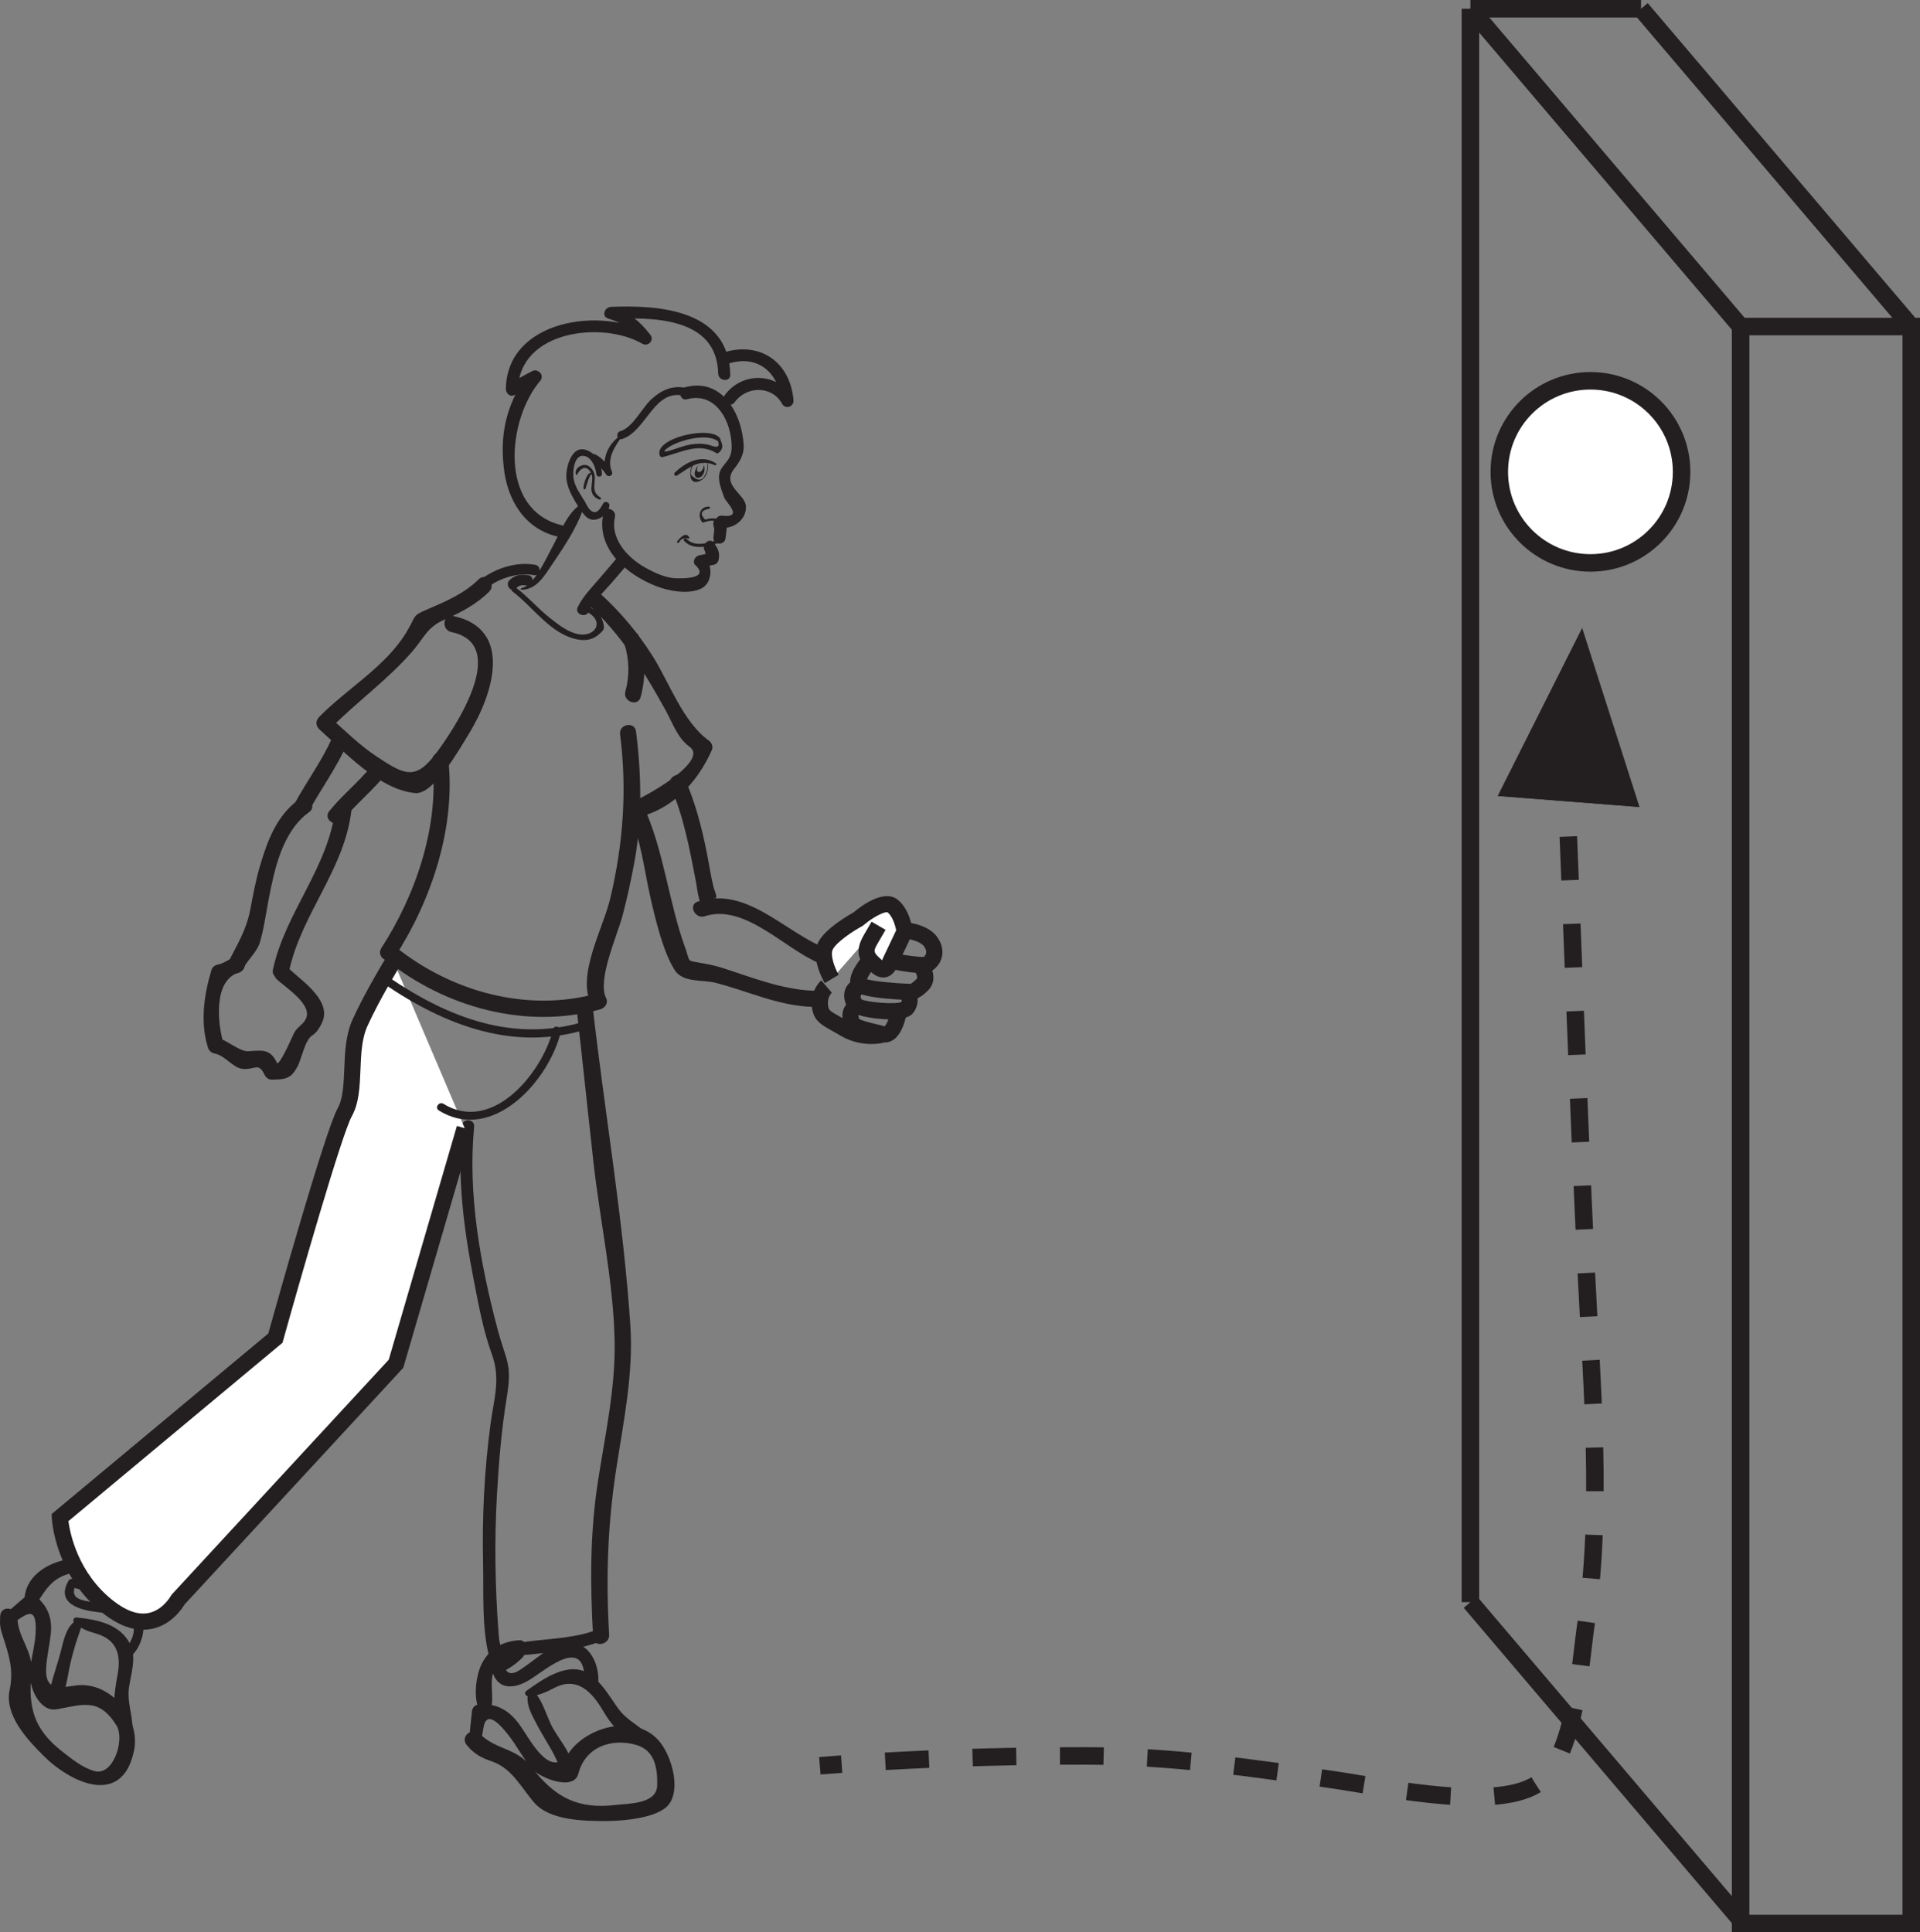 <?xml version="1.0" encoding="UTF-8"?>
<svg xmlns="http://www.w3.org/2000/svg" xmlns:xlink="http://www.w3.org/1999/xlink" width="219.418pt" height="220.85pt" viewBox="0 0 219.418 220.85" version="1.1">
<rect x="0" y="0" width="219.418" height="220.85" fill="#808080" stroke="none"/>
<defs>
<clipPath id="clip1">
  <path d="M 197 36 L 219.418 36 L 219.418 220.852 L 197 220.852 Z M 197 36 "/>
</clipPath>
<clipPath id="clip2">
  <path d="M 156 171 L 211 171 L 211 220.852 L 156 220.852 Z M 156 171 "/>
</clipPath>
<clipPath id="clip3">
  <path d="M 176 0 L 219.418 0 L 219.418 49 L 176 49 Z M 176 0 "/>
</clipPath>
<clipPath id="clip4">
  <path d="M 65 173 L 125 173 L 125 220.852 L 65 220.852 Z M 65 173 "/>
</clipPath>
<clipPath id="clip5">
  <path d="M 72 54 L 211 54 L 211 220.852 L 72 220.852 Z M 72 54 "/>
</clipPath>
<clipPath id="clip6">
  <path d="M 143 15 L 219.418 15 L 219.418 93 L 143 93 Z M 143 15 "/>
</clipPath>
</defs>
<g id="surface1">
<path style=" stroke:none;fill-rule:nonzero;fill:rgb(13.73%,12.16%,12.549%);fill-opacity:1;" d="M 80.559 62.98 C 80.621 63.258 80.688 63.531 80.75 63.809 C 80.941 63.602 81.133 63.395 81.32 63.188 L 79.891 63.477 C 79.422 63.57 79.074 64.23 79.48 64.609 C 81.336 66.355 77.152 66.113 76.828 66.066 C 75.641 65.887 74.496 65.324 73.477 64.719 C 71.562 63.582 69.727 61.469 70.273 59.098 C 70.473 58.238 69.172 57.746 68.973 58.617 C 68.047 62.633 71.5 65.598 74.902 66.961 C 76.359 67.543 78.625 67.988 80.117 67.277 C 81.441 66.648 81.48 64.598 80.539 63.711 C 80.402 64.086 80.266 64.465 80.129 64.844 C 80.609 64.75 81.086 64.648 81.562 64.555 C 81.887 64.488 82.074 64.25 82.133 63.938 C 82.281 63.16 82.043 62.715 81.621 62.086 C 81.121 61.34 80.066 62.246 80.559 62.98 "/>
<path style=" stroke:none;fill-rule:nonzero;fill:rgb(13.73%,12.16%,12.549%);fill-opacity:1;" d="M 83.043 59.684 C 82.609 59.656 82.301 59.383 81.891 59.293 C 81.633 59.234 81.398 59.238 81.133 59.266 C 80.961 59.289 80.789 59.328 80.625 59.383 L 80.59 59.395 C 79.957 58.754 80.098 58.336 81.012 58.152 C 81.172 58.16 81.195 57.918 81.039 57.91 C 79.992 57.863 79.664 58.934 80.246 59.688 C 80.281 59.734 80.34 59.734 80.391 59.719 C 81.035 59.492 81.594 59.387 82.227 59.684 C 82.492 59.809 82.719 59.906 83.016 59.926 C 83.172 59.934 83.199 59.691 83.043 59.684 "/>
<path style=" stroke:none;fill-rule:nonzero;fill:rgb(13.73%,12.16%,12.549%);fill-opacity:1;" d="M 71.406 64.586 C 71.598 64.488 71.445 64.488 70.953 64.582 C 70.805 64.344 70.652 64.105 70.504 63.863 C 70.496 63.543 70.582 63.648 70.375 63.918 C 70.219 64.117 70.059 64.309 69.895 64.496 C 69.387 65.098 68.871 65.691 68.359 66.289 C 67.535 67.25 66.562 68.246 66.02 69.402 C 65.641 70.219 66.945 70.691 67.32 69.887 C 67.895 68.66 69.078 67.566 69.949 66.555 C 70.414 66.016 70.887 65.473 71.344 64.922 C 71.539 64.684 71.895 64.332 71.887 63.996 C 71.879 63.688 71.754 63.387 71.438 63.281 C 71.227 63.207 71.008 63.227 70.812 63.332 C 70.035 63.766 70.621 65.023 71.406 64.586 "/>
<path style=" stroke:none;fill-rule:nonzero;fill:rgb(13.73%,12.16%,12.549%);fill-opacity:1;" d="M 59.602 67.41 C 61.234 67.391 62.102 65.996 62.957 64.723 C 64.262 62.777 65.852 60.496 66.602 58.266 C 66.715 57.93 66.32 57.645 66.039 57.875 C 64.66 59.008 63.934 61.039 63.09 62.574 C 62.465 63.715 61.059 66.93 59.594 67.223 C 59.492 67.246 59.492 67.41 59.602 67.41 "/>
<path style=" stroke:none;fill-rule:nonzero;fill:rgb(13.73%,12.16%,12.549%);fill-opacity:1;" d="M 79.961 52.961 C 79.727 53.266 79.449 53.879 79.852 53.949 C 80.285 54.031 80.719 52.949 80.156 52.902 C 80.77 53.105 80.582 54.512 79.824 54.609 C 79.168 54.664 79.328 53.605 79.859 53.145 "/>
<path style=" stroke:none;fill-rule:nonzero;fill:rgb(13.73%,12.16%,12.549%);fill-opacity:1;" d="M 80.805 52.91 C 80.926 53.453 80.805 53.914 80.52 54.387 C 80.168 55.008 79.645 54.969 78.953 54.266 C 78.93 53.891 79.004 53.539 79.176 53.211 C 79.203 53.148 79.105 53.117 79.074 53.176 C 78.832 53.664 78.641 55.27 79.684 55.074 C 80.613 54.902 81.098 53.746 80.859 52.902 C 80.848 52.867 80.797 52.875 80.805 52.91 "/>
<path style=" stroke:none;fill-rule:nonzero;fill:rgb(13.73%,12.16%,12.549%);fill-opacity:1;" d="M 81.812 52.965 C 80.207 51.871 78.391 52.809 77.121 54.008 C 76.953 54.164 77.137 54.5 77.352 54.363 C 78.824 53.438 79.922 52.391 81.699 53.172 C 81.828 53.23 81.922 53.043 81.812 52.965 "/>
<path style=" stroke:none;fill-rule:nonzero;fill:rgb(13.73%,12.16%,12.549%);fill-opacity:1;" d="M 82.004 50.273 C 82.488 51.543 81.418 50.934 80.914 50.824 C 80.238 50.68 79.633 50.691 78.953 50.801 C 78.285 50.91 77.633 51.152 76.988 51.363 C 76.473 51.531 75.375 51.891 76.27 51.219 C 77.434 50.352 80.723 49.453 82.023 50.414 C 82.18 50.527 82.422 50.34 82.32 50.164 C 81.391 48.516 74.562 50.09 75.418 52.109 C 75.457 52.211 75.586 52.273 75.691 52.25 C 77.758 51.77 79.816 50.52 81.852 51.777 C 81.934 51.828 82.039 51.832 82.117 51.766 C 82.734 51.227 82.605 50.848 82.266 50.152 C 82.184 49.98 81.941 50.102 82.004 50.273 "/>
<path style=" stroke:none;fill-rule:nonzero;fill:rgb(13.73%,12.16%,12.549%);fill-opacity:1;" d="M 82.18 59.504 C 81.996 59.535 81.867 59.363 81.672 59.461 C 81.434 59.574 81.523 59.961 81.555 60.152 C 81.609 60.5 81.73 60.844 81.844 61.176 C 82.004 61.652 81.922 61.742 81.383 61.906 C 80.414 62.207 79.223 62.391 78.449 61.586 C 78.285 61.418 78.008 61.652 78.172 61.82 C 78.754 62.426 79.453 62.555 80.27 62.504 C 80.754 62.477 81.246 62.336 81.703 62.188 C 82.172 62.031 82.195 61.988 82.391 61.523 C 82.418 61.465 82.398 61.391 82.359 61.344 C 82.254 61.211 81.93 59.816 81.879 59.801 C 82.004 59.84 82.109 59.887 82.242 59.863 C 82.473 59.82 82.41 59.461 82.18 59.504 "/>
<path style=" stroke:none;fill-rule:nonzero;fill:rgb(13.73%,12.16%,12.549%);fill-opacity:1;" d="M 83.961 45.969 C 85.301 44.113 88.203 44.035 89.367 46.137 C 89.758 46.84 90.75 46.5 90.68 45.719 C 90.289 41.301 86.758 38.934 82.547 40.336 C 81.699 40.617 82.305 41.871 83.148 41.59 C 86.555 40.453 89.012 42.551 89.312 45.961 C 89.746 45.82 90.188 45.68 90.621 45.543 C 88.961 42.531 84.801 42.438 82.824 45.172 C 82.301 45.898 83.438 46.695 83.961 45.969 "/>
<path style=" stroke:none;fill-rule:nonzero;fill:rgb(13.73%,12.16%,12.549%);fill-opacity:1;" d="M 83.457 42.824 C 83.285 35.48 75.578 34.84 69.816 35.074 C 69.094 35.102 68.695 36.152 69.512 36.414 C 71.148 36.887 72.398 37.801 73.258 39.16 C 73.566 38.82 73.875 38.484 74.184 38.145 C 68.766 35 57.914 36.562 57.812 44.453 C 57.805 44.93 58.305 45.441 58.801 45.145 C 59.305 44.844 59.812 44.551 60.32 44.258 C 61.641 43.496 59.621 43.605 58.949 44.988 C 57.582 47.809 57.238 50.344 57.57 53.426 C 57.969 57.141 59.93 60.414 63.68 61.324 C 64.539 61.531 65.027 60.23 64.16 60.02 C 56.949 58.273 57.938 47.934 61.781 43.469 C 61.965 43.258 61.953 42.816 61.742 42.625 C 61.727 42.605 61.711 42.594 61.695 42.574 C 61.465 42.363 61.172 42.25 60.867 42.398 C 59.953 42.848 59.078 43.371 58.203 43.891 C 58.535 44.121 58.863 44.352 59.195 44.582 C 59.281 37.742 68.875 36.66 73.387 39.281 C 74.062 39.672 74.816 38.906 74.316 38.262 C 73.059 36.645 71.926 35.738 69.992 35.113 C 69.891 35.559 69.789 36.008 69.688 36.457 C 74.316 36.266 81.922 36.117 82.078 42.695 C 82.098 43.578 83.477 43.719 83.457 42.824 "/>
<path style=" stroke:none;fill-rule:nonzero;fill:rgb(13.73%,12.16%,12.549%);fill-opacity:1;" d="M 78.711 44.434 C 77.062 43.926 75.691 44.496 74.457 45.617 C 73.355 46.617 72.359 48.836 70.895 49.281 C 70.332 49.449 70.484 50.363 71.055 50.191 C 73.906 49.332 74.758 44.176 78.391 45.305 C 78.957 45.48 79.281 44.613 78.711 44.434 "/>
<path style=" stroke:none;fill-rule:nonzero;fill:rgb(13.73%,12.16%,12.549%);fill-opacity:1;" d="M 71.023 49.719 C 69.492 50.633 68.691 52.523 69.262 54.227 C 69.484 54.117 69.707 54.012 69.93 53.906 C 69.441 53.137 68.84 52.32 67.996 51.922 C 67.707 51.785 67.477 52.18 67.66 52.402 C 68.18 53.039 68.812 53.52 69.262 54.227 C 69.512 54.617 70.125 54.355 69.93 53.906 C 69.285 52.426 70.285 50.992 71.117 49.832 C 71.16 49.773 71.09 49.68 71.023 49.719 "/>
<path style=" stroke:none;fill-rule:nonzero;fill:rgb(13.73%,12.16%,12.549%);fill-opacity:1;" d="M 78.516 45.629 C 81.883 44.727 83.672 48.309 83.613 51.227 C 83.578 53.07 81.938 53.074 82.195 54.941 C 82.289 55.641 82.543 56.25 82.781 56.906 C 82.961 57.398 85.051 59.246 82.512 58.938 C 82.129 58.895 81.797 59.195 81.754 59.566 C 81.68 60.172 81.605 60.781 81.531 61.395 C 81.422 62.285 82.805 62.41 82.91 61.523 C 82.988 60.914 83.062 60.309 83.137 59.695 C 82.887 59.906 82.633 60.113 82.379 60.32 C 83.812 60.496 85.332 59.395 85.242 57.859 C 85.16 56.441 82.359 55.461 83.945 53.523 C 84.531 52.809 85.043 51.871 84.992 50.926 C 84.789 47.223 82.488 43.129 78.273 44.266 C 77.418 44.492 77.652 45.863 78.516 45.629 "/>
<path style=" stroke:none;fill-rule:nonzero;fill:rgb(13.73%,12.16%,12.549%);fill-opacity:1;" d="M 68.789 54.191 C 68.77 53.008 68.121 51.789 66.938 51.414 C 65.434 50.938 64.797 53.066 64.727 54.125 C 64.656 55.082 65.02 56.039 65.473 56.855 C 65.863 57.559 66.352 58.406 66.91 58.996 C 67.883 60.023 69.5 58.949 69.645 57.793 C 69.691 57.422 69.145 57.199 68.941 57.531 C 68.695 57.941 68.195 59.074 67.391 58.234 C 67.164 58.004 67.004 57.605 66.836 57.324 C 66.332 56.477 65.809 55.832 65.574 54.844 C 65.395 54.062 65.559 51.727 66.902 52.148 C 67.684 52.398 68.086 53.496 68.16 54.219 C 68.199 54.574 68.801 54.551 68.789 54.191 "/>
<path style=" stroke:none;fill-rule:nonzero;fill:rgb(13.73%,12.16%,12.549%);fill-opacity:1;" d="M 65.949 54.258 C 66.316 53.512 67.02 53.066 67.551 54.07 C 67.809 54.551 67.613 55.23 67.586 55.75 C 67.551 56.414 67.867 56.895 68.504 57.098 C 68.645 57.145 68.766 56.945 68.629 56.863 C 67.648 56.293 67.973 55.527 67.973 54.586 C 67.973 54.039 67.691 53.523 67.223 53.242 C 66.613 52.883 65.516 53.539 65.848 54.266 C 65.867 54.312 65.93 54.301 65.949 54.258 "/>
<path style=" stroke:none;fill-rule:nonzero;fill:rgb(13.73%,12.16%,12.549%);fill-opacity:1;" d="M 67.742 54.145 C 67.184 53.555 66.629 55.449 66.68 55.824 C 66.699 55.973 66.922 55.957 66.934 55.812 C 66.953 55.68 67.453 53.93 67.703 54.18 C 67.727 54.203 67.766 54.168 67.742 54.145 "/>
<path style=" stroke:none;fill-rule:nonzero;fill:rgb(13.73%,12.16%,12.549%);fill-opacity:1;" d="M 78.758 61.41 C 78.379 60.719 77.707 61.477 77.391 61.867 C 77.293 61.992 77.492 62.133 77.59 62.012 C 77.785 61.629 78.105 61.465 78.543 61.516 C 78.613 61.648 78.832 61.547 78.758 61.41 "/>
<path style=" stroke:none;fill-rule:nonzero;fill:rgb(13.73%,12.16%,12.549%);fill-opacity:1;" d="M 58.57 67.609 C 60.922 69.367 62.957 72.531 66.031 73.094 C 67.223 73.309 68.117 72.977 68.895 72.062 C 69.203 71.695 68.824 70.82 68.656 70.438 C 68.398 69.828 67.633 69.527 67.078 69.266 C 66.727 69.102 66.523 69.664 66.871 69.828 C 69.328 70.973 67.969 73.012 65.832 72.426 C 64.711 72.117 63.715 71.32 62.82 70.613 C 61.449 69.531 60.309 68.168 58.91 67.121 C 58.602 66.891 58.262 67.379 58.57 67.609 "/>
<path style=" stroke:none;fill-rule:nonzero;fill:rgb(13.73%,12.16%,12.549%);fill-opacity:1;" d="M 67.215 69.074 C 71.008 72.551 73.645 76.773 76.105 81.258 C 76.863 82.637 77.445 84.383 78.797 85.344 C 81.203 87.051 72.949 91.539 72.02 91.715 C 70.848 91.941 71.172 93.762 72.344 93.539 C 76.637 92.719 79.609 89.625 81.352 85.727 C 81.52 85.348 81.336 84.875 81.012 84.648 C 78.082 82.57 76.504 78.055 74.633 75.07 C 72.953 72.391 70.957 70.008 68.625 67.875 C 67.758 67.082 66.332 68.27 67.215 69.074 "/>
<path style=" stroke:none;fill-rule:nonzero;fill:rgb(13.73%,12.16%,12.549%);fill-opacity:1;" d="M 70.863 83.926 C 71.672 90.332 71.227 96.387 69.75 102.652 C 68.926 106.156 65.855 111.445 67.586 114.855 C 67.812 114.422 68.035 113.984 68.262 113.547 C 60.238 115.758 51.551 113.352 45.137 108.172 C 44.207 107.422 43.152 108.938 44.074 109.684 C 50.84 115.152 60.125 117.695 68.582 115.371 C 69.145 115.219 69.551 114.637 69.258 114.062 C 68.227 112.031 70.555 106.863 71.125 104.719 C 71.645 102.781 72.062 100.828 72.438 98.863 C 73.41 93.801 73.328 88.691 72.684 83.602 C 72.535 82.418 70.715 82.746 70.863 83.926 "/>
<path style=" stroke:none;fill-rule:nonzero;fill:rgb(13.73%,12.16%,12.549%);fill-opacity:1;" d="M 58.973 67.246 C 59.352 66.844 59.73 66.848 60.258 66.934 C 61.016 67.059 61.121 65.871 60.367 65.746 C 59.559 65.613 58.781 65.715 58.203 66.34 C 57.688 66.895 58.449 67.809 58.973 67.246 "/>
<path style=" stroke:none;fill-rule:nonzero;fill:rgb(13.73%,12.16%,12.549%);fill-opacity:1;" d="M 54.707 66.211 C 53.09 67.82 50.98 68.727 48.91 69.613 C 46.973 70.449 47.68 70.254 46.371 72.379 C 44.008 76.223 39.602 78.758 36.477 81.941 C 36.023 82.402 36.074 82.984 36.543 83.406 C 39.41 85.965 43.328 90.258 47.453 90.648 C 49.605 90.852 52.676 85.34 53.543 83.941 C 56.34 79.422 58.754 71.852 51.758 70.398 C 50.586 70.156 50.426 72 51.578 72.242 C 58.535 73.684 51.648 83.672 49.855 86.07 C 47.5 89.23 46.258 88.594 43.074 86.488 C 41.098 85.184 39.367 83.461 37.609 81.891 C 37.629 82.379 37.652 82.867 37.676 83.352 C 40.727 80.246 44.289 77.727 47.148 74.422 C 48.531 72.828 48.785 71.684 50.867 70.789 C 52.691 70.004 54.492 69.027 55.902 67.625 C 56.746 66.789 55.559 65.371 54.707 66.211 "/>
<path style=" stroke:none;fill-rule:nonzero;fill:rgb(13.73%,12.16%,12.549%);fill-opacity:1;" d="M 55.746 67.117 C 57.219 66.016 59.219 65.426 61.047 65.742 C 61.809 65.871 61.91 64.684 61.16 64.555 C 59.016 64.18 56.691 64.926 54.977 66.207 C 54.355 66.668 55.129 67.574 55.746 67.117 "/>
<path style=" stroke:none;fill-rule:nonzero;fill:rgb(13.73%,12.16%,12.549%);fill-opacity:1;" d="M 49.402 87.031 C 50.23 94.328 47.535 102.262 43.586 108.348 C 42.938 109.348 44.449 110.414 45.102 109.406 C 49.312 102.918 52.113 94.527 51.223 86.707 C 51.09 85.523 49.266 85.852 49.402 87.031 "/>
<path style=" stroke:none;fill-rule:nonzero;fill:rgb(13.73%,12.16%,12.549%);fill-opacity:1;" d="M 42.523 87.488 C 41.02 89.348 39.141 90.852 37.629 92.707 C 36.875 93.637 38.398 94.691 39.148 93.77 C 40.656 91.918 42.535 90.406 44.043 88.551 C 44.797 87.621 43.273 86.566 42.523 87.488 "/>
<path style=" stroke:none;fill-rule:nonzero;fill:rgb(13.73%,12.16%,12.549%);fill-opacity:1;" d="M 37.965 84.324 C 36.82 86.895 35.148 89.18 33.785 91.629 C 33.211 92.664 34.719 93.734 35.301 92.695 C 36.742 90.098 38.488 87.684 39.703 84.969 C 40.191 83.875 38.449 83.242 37.965 84.324 "/>
<path style=" stroke:none;fill-rule:nonzero;fill:rgb(13.73%,12.16%,12.549%);fill-opacity:1;" d="M 38.348 92.211 C 37.637 99.086 32.609 104.211 31.191 110.828 C 30.941 111.996 32.789 112.152 33.035 111.004 C 34.453 104.375 39.473 99.309 40.188 92.383 C 40.312 91.191 38.469 91.023 38.348 92.211 "/>
<path style=" stroke:none;fill-rule:nonzero;fill:rgb(13.73%,12.16%,12.549%);fill-opacity:1;" d="M 34.133 91.406 C 31.617 93.215 30.559 96.098 29.711 98.973 C 29.234 100.586 28.926 102.262 28.613 103.91 C 28.137 106.391 27.102 107.93 26.055 110.062 C 25.531 111.137 27.273 111.766 27.793 110.707 C 28.254 109.762 29.379 108.785 29.684 107.758 C 30.164 106.156 30.375 104.5 30.688 102.863 C 31.363 99.359 32.262 95.023 35.336 92.816 C 36.305 92.121 35.098 90.711 34.133 91.406 "/>
<path style=" stroke:none;fill-rule:nonzero;fill:rgb(13.73%,12.16%,12.549%);fill-opacity:1;" d="M 31.633 111.934 C 32.668 112.898 35.809 114.859 34.934 116.496 C 34.559 117.203 33.898 117.383 33.527 118.23 C 33.422 118.473 31.875 121.973 31.645 121.477 C 30.871 119.832 29.949 120.062 28.367 120.152 C 27.379 120.215 25.875 118.816 24.738 118.578 C 25.016 118.832 25.289 119.09 25.562 119.34 C 24.852 117.012 24.348 112.043 27.297 111.156 C 28.426 110.816 28.113 108.988 26.977 109.332 C 26.254 109.551 25.613 110.121 24.883 110.254 C 24.574 110.309 24.27 110.535 24.176 110.844 C 23.32 113.664 22.863 116.797 23.742 119.664 C 23.875 120.102 24.113 120.328 24.566 120.426 C 25.777 120.676 26.621 122.066 27.73 122.172 C 29.152 122.305 29.539 121.352 30.25 122.875 C 30.379 123.145 30.691 123.398 31 123.398 C 32.641 123.398 33.27 123.289 34.012 121.871 C 34.488 120.961 34.828 118.871 35.723 118.316 C 36.203 118.02 36.469 117.523 36.73 117.039 C 38.082 114.5 34.672 112.254 33.043 110.738 C 32.184 109.934 30.758 111.121 31.633 111.934 "/>
<path style=" stroke:none;fill-rule:nonzero;fill:rgb(13.73%,12.16%,12.549%);fill-opacity:1;" d="M 76.617 89.875 C 78.148 93.355 78.816 97.07 79.535 100.781 C 79.734 101.797 79.844 103.836 80.898 104.344 C 81.98 104.863 82.605 103.121 81.543 102.609 C 82.199 102.926 81.645 101.801 81.57 101.504 C 81.25 100.23 81.059 98.906 80.805 97.617 C 80.227 94.688 79.492 91.816 78.293 89.078 C 77.812 87.988 76.141 88.781 76.617 89.875 "/>
<path style=" stroke:none;fill-rule:nonzero;fill:rgb(13.73%,12.16%,12.549%);fill-opacity:1;" d="M 71.832 92.855 C 73.27 95.941 73.594 99.367 74.348 102.656 C 74.902 105.07 75.793 108.848 77.109 110.883 C 78.062 112.363 80.262 111.938 81.828 112.344 C 85.574 113.32 88.895 114.938 92.832 115.086 C 94.02 115.129 94.199 113.285 93.004 113.242 C 89.312 113.105 85.949 111.711 82.469 110.605 C 81.488 110.297 80.594 110.152 79.582 109.973 C 78.5 109.781 78.848 109.828 78.328 108.398 C 76.398 103.109 75.871 97.141 73.504 92.062 C 73 90.98 71.328 91.77 71.832 92.855 "/>
<path style=" stroke:none;fill-rule:nonzero;fill:rgb(13.73%,12.16%,12.549%);fill-opacity:1;" d="M 80.535 104.723 C 85.113 103.238 89.688 108.488 93.633 110.09 C 94.742 110.539 95.379 108.801 94.273 108.352 C 89.57 106.445 85.285 101.254 79.742 103.047 C 78.609 103.414 79.418 105.082 80.535 104.723 "/>
<path style=" stroke:none;fill-rule:nonzero;fill:rgb(13.73%,12.16%,12.549%);fill-opacity:1;" d="M 71.348 73.57 C 71.926 75.352 71.961 77.227 71.469 79.039 C 71.16 80.18 72.891 80.832 73.207 79.68 C 73.844 77.34 73.762 75.078 73.02 72.773 C 72.652 71.645 70.984 72.449 71.348 73.57 "/>
<path style=" stroke:none;fill-rule:nonzero;fill:rgb(13.73%,12.16%,12.549%);fill-opacity:1;" d="M 65.938 115.652 C 66.594 121.402 67.184 127.16 67.828 132.91 C 68.586 139.645 70.098 146.453 70.238 153.23 C 70.355 158.648 69.137 164.086 68.316 169.422 C 67.41 175.355 67.441 181.191 67.789 187.164 C 67.859 188.352 69.68 188.016 69.613 186.84 C 69.234 180.406 69.438 174.316 70.414 167.953 C 71.242 162.539 72.402 157.031 72.039 151.52 C 71.242 139.488 69.133 127.328 67.762 115.328 C 67.625 114.141 65.801 114.473 65.938 115.652 "/>
<path style=" stroke:none;fill-rule:nonzero;fill:rgb(13.73%,12.16%,12.549%);fill-opacity:1;" d="M 68.598 186.109 C 66.078 187.242 62.945 187.27 60.246 187.625 C 57.43 187.992 57.18 189.461 56.969 186.555 C 56.57 181.262 56.496 176.02 56.797 170.723 C 57.008 167.051 57.312 163.406 57.902 159.773 C 58.559 155.766 57.887 155.816 56.812 151.734 C 54.863 144.312 53.453 136.465 54.184 128.777 C 54.27 127.887 52.887 127.758 52.801 128.648 C 52.238 134.586 53.004 140.48 54.141 146.312 C 54.684 149.094 55.223 152.086 56.199 154.754 C 57.238 157.578 56.461 159.781 56.059 162.758 C 55.355 167.973 55.086 173.352 55.207 178.613 C 55.281 181.969 55.055 185.762 55.824 189.043 C 55.906 189.406 56.238 189.676 56.625 189.605 C 60.664 188.863 65.41 189.066 69.191 187.367 C 70.012 187 69.414 185.742 68.598 186.109 "/>
<path style=" stroke:none;fill-rule:nonzero;fill:rgb(13.73%,12.16%,12.549%);fill-opacity:1;" d="M 59 188.566 C 58.273 189.16 57.414 189.566 56.566 189.938 C 56.285 190.059 56.102 190.406 56.168 190.703 C 56.762 193.34 58.863 193.094 60.758 191.852 C 62.609 190.641 66.82 187.062 66.789 191.953 C 66.781 192.984 68.371 193.145 68.387 192.105 C 68.414 189.371 66.59 186.898 63.766 188.012 C 62.465 188.52 61.328 189.52 60.203 190.328 C 59.094 191.121 58.066 191.926 57.512 190.273 C 57.402 190.59 57.285 190.91 57.176 191.223 C 58.152 190.73 58.961 190.219 59.73 189.43 C 60.227 188.914 59.574 188.098 59 188.566 "/>
<path style=" stroke:none;fill-rule:nonzero;fill:rgb(13.73%,12.16%,12.549%);fill-opacity:1;" d="M 60.434 193.898 C 61.527 193.812 62.375 193.43 63.352 192.922 C 65.988 191.559 67.691 193.434 68.922 195.551 C 70.07 197.523 71.359 198.684 73.418 199.656 C 74.113 199.984 74.766 198.996 74.262 198.453 C 73.137 197.246 71.691 196.707 70.668 195.305 C 69.609 193.852 68.848 192.367 67.324 191.332 C 65.02 189.766 61.969 191.957 60.141 193.273 C 59.82 193.5 60.113 193.922 60.434 193.898 "/>
<path style=" stroke:none;fill-rule:nonzero;fill:rgb(13.73%,12.16%,12.549%);fill-opacity:1;" d="M 54.875 199.531 C 55.02 198.836 55.137 198.133 55.258 197.434 C 55.621 195.332 57.254 197.254 58.004 198.191 C 59.07 199.512 59.785 201.051 60.945 202.309 C 61.758 203.188 65.566 204.777 66.098 202.719 C 66.891 199.664 69.863 198.633 72.699 199.438 C 74.855 200.055 75.148 202.125 75.105 204.066 C 75.055 206.184 71.922 206.125 70.434 206.297 C 65.98 206.824 63.422 205.445 60.695 201.926 C 59.035 199.781 56.711 200.027 54.863 198.199 C 53.973 197.324 52.516 198.492 53.359 199.48 C 54.203 200.469 54.949 200.891 56.176 201.309 C 58.555 202.121 59.531 204.301 61.074 206.062 C 62.863 208.113 66.902 208.145 69.316 208.137 C 71.051 208.133 75.316 207.844 76.492 206.16 C 77.785 204.316 76.727 200.809 75.484 199.195 C 72.836 195.758 67.078 197.277 64.98 200.387 C 62.867 203.523 60.594 198.797 59.328 197.066 C 58.133 195.426 56.617 194.594 54.602 194.844 C 54.246 194.883 53.98 195.215 53.941 195.559 C 53.797 196.84 53.66 198.121 53.574 199.406 C 53.52 200.266 54.703 200.336 54.875 199.531 "/>
<path style=" stroke:none;fill-rule:nonzero;fill:rgb(13.73%,12.16%,12.549%);fill-opacity:1;" d="M 60.535 193.188 C 59.812 194.441 60.82 196.09 61.422 197.234 C 61.965 198.262 62.598 199.242 63.16 200.266 C 63.672 201.191 63.973 202.215 64.664 203.02 C 65.062 203.484 65.688 203.086 65.66 202.555 C 65.57 200.82 64.109 199.094 63.246 197.633 C 62.469 196.312 61.988 194.062 60.785 193.145 C 60.711 193.086 60.582 193.105 60.535 193.188 "/>
<path style=" stroke:none;fill-rule:nonzero;fill:rgb(13.73%,12.16%,12.549%);fill-opacity:1;" d="M 59.363 187.477 C 57.445 187.574 55.918 188.449 55.051 190.176 C 54.395 191.473 54.051 194.121 54.789 195.422 C 55.074 195.91 55.91 195.996 56.098 195.359 C 56.438 194.211 56.059 192.875 56.25 191.664 C 56.535 189.875 57.93 189.027 59.574 188.645 C 60.34 188.473 60.117 187.438 59.363 187.477 "/>
<path style=" stroke:none;fill-rule:nonzero;fill:rgb(13.73%,12.16%,12.549%);fill-opacity:1;" d="M 11.395 181.324 C 11.316 181.211 11.227 181.078 11.066 181.074 C 10.152 181.059 9.254 180.789 8.398 180.48 C 8.211 180.414 7.949 180.469 7.844 180.656 C 6.5 182.953 8.496 183.844 10.508 184.168 C 11.789 184.375 13.121 184.426 14.348 184.898 C 15.938 185.516 15.238 187.477 14.316 188.445 C 14.113 188.652 14.047 188.961 14.254 189.199 C 14.289 189.238 14.324 189.281 14.359 189.324 C 14.453 189.43 14.633 189.484 14.766 189.41 C 15.836 188.793 16.512 186.891 16.379 185.695 C 16.254 184.59 15.148 184 14.203 183.711 C 12.914 183.316 11.539 183.262 10.211 183.055 C 8.906 182.848 7.992 182.504 8.68 181.09 C 8.477 181.184 8.27 181.281 8.066 181.375 C 9.078 181.684 10.031 181.883 11.098 181.82 C 11.27 181.809 11.375 181.637 11.402 181.484 C 11.414 181.422 11.438 181.379 11.395 181.324 "/>
<path style=" stroke:none;fill-rule:nonzero;fill:rgb(13.73%,12.16%,12.549%);fill-opacity:1;" d="M 8.52 185.52 C 9.238 186.141 9.992 186.43 10.906 186.688 C 13.203 187.336 13.867 188.938 13.469 191.23 C 13.027 193.738 12.711 195.434 13.691 197.867 C 13.965 198.551 15.117 198.359 15.133 197.617 C 15.168 195.996 14.508 194.574 14.738 192.898 C 14.945 191.418 15.609 189.48 14.922 188.02 C 13.793 185.637 11.195 185.133 8.758 184.871 C 8.375 184.832 8.262 185.301 8.52 185.52 "/>
<path style=" stroke:none;fill-rule:nonzero;fill:rgb(13.73%,12.16%,12.549%);fill-opacity:1;" d="M 1.094 185.824 C 2.887 184.57 4.238 183.219 4.074 186.625 C 4 188.152 3.512 189.637 3.402 191.164 C 3.297 192.695 4.449 195.727 6.5 195.363 C 9.438 194.844 11.312 194 13.312 197.219 C 14.305 198.805 12.949 203.043 10.793 202.43 C 9.398 202.035 8.168 201.023 7.047 200.141 C 3.875 197.648 3.207 195.191 3.59 191.238 C 3.836 188.676 2.082 187.355 1.98 184.91 C 1.934 183.68 0.086 183.418 0.02 184.723 C -0.035 185.797 0.016 186.039 0.336 187.051 C 1.008 189.148 1.594 190.836 1.102 193.148 C 0.492 196.039 3.109 198.812 4.934 200.641 C 8.051 203.773 14 206.621 15.324 200.047 C 16.074 196.32 12.566 192.043 8.543 192.66 C 6.762 192.93 5.117 193.262 5.273 190.613 C 5.348 189.328 5.66 188.066 5.801 186.789 C 6.004 184.938 5.441 183.469 3.969 182.367 C 3.68 182.152 3.254 182.184 2.984 182.41 C 2.059 183.199 1.137 183.996 0.254 184.832 C -0.359 185.414 0.414 186.301 1.094 185.824 "/>
<path style=" stroke:none;fill-rule:nonzero;fill:rgb(13.73%,12.16%,12.549%);fill-opacity:1;" d="M 9.027 185.09 C 7.598 185.551 7.254 187.566 6.922 188.855 C 6.457 190.648 5.641 192.656 5.523 194.488 C 5.484 195.078 6.203 195.309 6.559 194.871 C 7.527 193.664 7.66 191.844 7.992 190.363 C 8.242 189.234 8.547 188.141 8.918 187.047 C 9.156 186.328 9.398 185.949 9.281 185.219 C 9.262 185.094 9.133 185.051 9.027 185.09 "/>
<path style=" stroke:none;fill-rule:nonzero;fill:rgb(13.73%,12.16%,12.549%);fill-opacity:1;" d="M 14.5 181.375 C 13 176.145 2.773 177.547 2.801 182.961 C 2.805 183.621 3.664 184.082 4.09 183.434 C 5.297 181.582 5.973 180.273 8.328 179.77 C 10.184 179.371 12.57 179.828 13.375 181.73 C 13.633 182.34 14.691 182.023 14.5 181.375 "/>
<path style=" stroke:none;fill-rule:nonzero;fill:rgb(100%,100%,100%);fill-opacity:1;" d="M 95.055 111.891 C 95.055 111.891 93.594 109.441 94.379 108.035 C 95.168 106.625 98.07 105.055 98.07 105.055 C 98.07 105.055 100.859 102.656 101.992 103.547 C 103.133 104.43 103.375 106.457 103.375 106.457 L 103.266 106.684 L 101.734 109.922 C 101.734 109.922 101.367 111.508 100.156 110.41 C 98.977 109.348 98.652 108.824 99.527 107.316 L 100.402 105.812 "/>
<path style=" stroke:none;fill-rule:nonzero;fill:rgb(13.73%,12.16%,12.549%);fill-opacity:1;" d="M 94.258 112.363 C 94.082 112.066 92.555 109.406 93.57 107.582 C 94.41 106.082 96.965 104.605 97.543 104.285 C 98.418 103.547 101.008 101.594 102.566 102.816 C 103.961 103.906 104.266 106.098 104.293 106.348 L 104.328 106.613 L 102.609 110.242 C 102.508 110.578 102.191 111.398 101.383 111.652 C 100.965 111.785 100.305 111.797 99.535 111.098 C 98.316 110 97.484 108.988 98.73 106.852 L 99.602 105.348 L 101.203 106.277 L 100.328 107.781 C 99.742 108.793 99.801 108.844 100.773 109.727 C 100.789 109.738 100.805 109.75 100.816 109.762 C 100.828 109.742 100.832 109.727 100.832 109.715 L 100.898 109.527 L 102.418 106.32 C 102.301 105.754 101.996 104.719 101.426 104.277 C 101.117 104.16 99.805 104.785 98.676 105.754 L 98.512 105.867 C 97.477 106.426 95.664 107.633 95.188 108.484 C 94.832 109.121 95.375 110.609 95.848 111.418 Z M 94.258 112.363 "/>
<path style=" stroke:none;fill-rule:nonzero;fill:rgb(13.73%,12.16%,12.549%);fill-opacity:1;" d="M 104.109 114.309 C 97.973 114.094 97.539 113.285 97.328 112.902 C 96.73 111.785 97.84 110.191 98.555 109.34 L 99.973 110.531 C 99.59 110.984 99.223 111.566 99.07 111.926 C 99.945 112.172 102.188 112.387 104.082 112.453 C 104.043 112.441 104.332 112.336 104.766 111.875 C 104.938 111.691 104.625 111.09 104.457 110.871 L 105.914 109.73 C 106.488 110.465 107.176 112.008 106.117 113.141 C 105.125 114.195 104.328 114.301 104.109 114.309 "/>
<path style=" stroke:none;fill-rule:nonzero;fill:rgb(13.73%,12.16%,12.549%);fill-opacity:1;" d="M 101.789 116.512 C 101.242 116.512 100.68 116.469 100.168 116.414 C 97.43 116.113 97.004 115.398 96.867 115.164 C 96.402 114.391 96.344 113.492 96.711 112.82 C 97.035 112.227 97.652 111.871 98.402 111.848 L 98.461 113.699 C 98.309 113.754 98.309 113.969 98.453 114.215 C 98.949 114.539 102.344 114.844 103.023 114.52 C 103.082 114.426 103.012 113.922 102.953 113.754 L 104.707 113.16 C 104.762 113.328 105.238 114.836 104.262 115.875 C 103.805 116.363 102.828 116.512 101.789 116.512 "/>
<path style=" stroke:none;fill-rule:nonzero;fill:rgb(13.73%,12.16%,12.549%);fill-opacity:1;" d="M 101.09 119.16 C 100.914 119.16 100.734 119.133 100.551 119.082 C 100.242 118.984 99.906 118.906 99.57 118.82 C 98.133 118.473 96.652 118.109 96.359 116.852 C 96.18 116.094 96.262 115.461 96.594 114.973 C 96.805 114.66 97.227 114.266 98.027 114.152 L 98.289 115.984 C 98.148 116.004 98.102 116.035 98.102 116.035 C 98.098 116.031 98.09 116.133 98.164 116.434 C 98.324 116.613 99.418 116.883 100.008 117.027 C 100.379 117.113 100.746 117.207 101.082 117.309 C 101.285 117.203 101.645 116.332 101.766 115.59 L 103.59 115.883 C 103.531 116.258 103.172 118.168 102.043 118.883 C 101.746 119.066 101.422 119.16 101.09 119.16 "/>
<path style=" stroke:none;fill-rule:nonzero;fill:rgb(13.73%,12.16%,12.549%);fill-opacity:1;" d="M 99.582 119.328 C 98.652 119.328 97.359 119.145 96.078 118.387 C 95.707 118.164 95.387 117.984 95.102 117.828 C 93.75 117.066 92.934 116.609 92.773 115 C 92.633 113.535 93.387 112.461 93.855 112.059 L 95.062 113.461 C 95.055 113.473 94.535 113.961 94.621 114.82 C 94.68 115.445 94.73 115.496 96.008 116.211 C 96.301 116.375 96.637 116.566 97.023 116.793 C 98.719 117.801 100.484 117.395 100.504 117.391 L 100.949 119.184 C 100.906 119.195 100.371 119.328 99.582 119.328 "/>
<path style=" stroke:none;fill-rule:nonzero;fill:rgb(13.73%,12.16%,12.549%);fill-opacity:1;" d="M 105.355 111.223 C 104.695 111.223 103.586 111.113 101.688 110.734 L 102.051 108.918 C 103.449 109.199 105.203 109.43 105.605 109.367 C 105.574 109.363 105.77 109.211 105.832 108.98 C 105.887 108.777 105.828 108.531 105.656 108.25 C 105.227 107.559 103.832 107.297 103.375 107.262 L 103.512 105.418 C 103.785 105.438 106.234 105.66 107.23 107.281 C 107.793 108.195 107.75 108.973 107.617 109.465 C 107.438 110.125 106.965 110.715 106.359 111.043 C 106.242 111.105 106.031 111.223 105.355 111.223 "/>
<path style=" stroke:none;fill-rule:nonzero;fill:rgb(100%,100%,100%);fill-opacity:1;" d="M 53.105 128.949 L 45.254 155.875 L 20.332 182.848 C 20.332 182.848 17.699 187.828 12.418 183.727 C 7.141 179.625 6.848 173.469 6.848 173.469 L 31.473 152.945 C 31.473 152.945 37.922 129.785 39.391 127.148 C 40.855 124.508 39.684 120.109 41.148 116.883 C 42.613 113.66 44.961 109.852 44.961 109.852 "/>
<path style=" stroke:none;fill-rule:nonzero;fill:rgb(13.73%,12.16%,12.549%);fill-opacity:1;" d="M 16.355 186.273 C 14.918 186.273 13.406 185.668 11.852 184.457 C 6.301 180.141 5.938 173.781 5.922 173.512 L 5.902 173.051 L 30.66 152.418 C 31.609 149.02 37.148 129.273 38.582 126.699 C 39.211 125.566 39.273 123.922 39.344 122.18 C 39.422 120.262 39.5 118.273 40.305 116.5 C 41.777 113.262 44.074 109.523 44.172 109.367 L 45.75 110.336 C 45.727 110.375 43.414 114.137 41.992 117.27 C 41.336 118.707 41.262 120.512 41.195 122.254 C 41.113 124.223 41.043 126.078 40.199 127.598 C 39.039 129.684 34.148 146.781 32.363 153.191 L 32.285 153.473 L 7.82 173.863 C 8.008 175.281 8.914 179.828 12.988 182.996 C 14.477 184.152 15.832 184.613 17.023 184.352 C 18.633 184.004 19.508 182.43 19.516 182.414 L 19.652 182.223 L 44.426 155.41 L 52.215 128.691 L 53.996 129.207 L 46.082 156.344 L 45.93 156.504 L 21.082 183.398 C 20.793 183.887 19.59 185.695 17.41 186.164 C 17.062 186.234 16.711 186.273 16.355 186.273 "/>
<path style=" stroke:none;fill-rule:nonzero;fill:rgb(13.73%,12.16%,12.549%);fill-opacity:1;" d="M 63.215 117.641 C 62.008 122.586 56.27 129.613 50.684 126.164 C 50.18 125.852 49.641 126.609 50.152 126.922 C 56.277 130.703 62.715 123.57 64.082 117.965 C 64.223 117.391 63.355 117.066 63.215 117.641 "/>
<path style=" stroke:none;fill-rule:nonzero;fill:rgb(13.73%,12.16%,12.549%);fill-opacity:1;" d="M 66.961 116.703 C 58.824 119.258 51.25 116.336 44.477 111.727 C 43.984 111.391 43.453 112.148 43.945 112.488 C 50.906 117.223 58.766 120.238 67.125 117.617 C 67.688 117.441 67.531 116.527 66.961 116.703 "/>
<g clip-path="url(#clip1)" clip-rule="nonzero">
<path style="fill:none;stroke-width:2;stroke-linecap:butt;stroke-linejoin:miter;stroke:rgb(13.73%,12.16%,12.549%);stroke-opacity:1;stroke-miterlimit:4;" d="M 218.418 0.998 L 198.918 0.998 L 198.918 183.526 L 218.418 183.526 Z M 218.418 0.998 " transform="matrix(1,0,0,-1,0,220.85)"/>
</g>
<path style="fill:none;stroke-width:2;stroke-linecap:butt;stroke-linejoin:miter;stroke:rgb(13.73%,12.16%,12.549%);stroke-opacity:1;stroke-miterlimit:4;" d="M -0 0.002 L -30.879 36.326 " transform="matrix(1,0,0,-1,198.918,37.326)"/>
<g clip-path="url(#clip2)" clip-rule="nonzero">
<path style="fill:none;stroke-width:2;stroke-linecap:butt;stroke-linejoin:miter;stroke:rgb(13.73%,12.16%,12.549%);stroke-opacity:1;stroke-miterlimit:4;" d="M -0 0 L -30.879 36.325 " transform="matrix(1,0,0,-1,198.918,219.446)"/>
</g>
<g clip-path="url(#clip3)" clip-rule="nonzero">
<path style="fill:none;stroke-width:2;stroke-linecap:butt;stroke-linejoin:miter;stroke:rgb(13.73%,12.16%,12.549%);stroke-opacity:1;stroke-miterlimit:4;" d="M -0 0.002 L -30.879 36.326 " transform="matrix(1,0,0,-1,218.418,37.326)"/>
</g>
<path style="fill:none;stroke-width:2;stroke-linecap:butt;stroke-linejoin:miter;stroke:rgb(13.73%,12.16%,12.549%);stroke-opacity:1;stroke-miterlimit:4;" d="M -0 -0 L -19.5 -0 " transform="matrix(1,0,0,-1,187.539,1)"/>
<path style="fill:none;stroke-width:2;stroke-linecap:butt;stroke-linejoin:miter;stroke:rgb(13.73%,12.16%,12.549%);stroke-opacity:1;stroke-miterlimit:4;" d="M -0 -0.002 L -0 182.119 " transform="matrix(1,0,0,-1,168.039,183.119)"/>
<g clip-path="url(#clip4)" clip-rule="nonzero">
<path style="fill:none;stroke-width:2;stroke-linecap:butt;stroke-linejoin:miter;stroke:rgb(13.73%,12.16%,12.549%);stroke-opacity:1;stroke-miterlimit:10;" d="M 0.001 -0.001 C 0.833 0.066 1.665 0.128 2.493 0.187 " transform="matrix(1,0,0,-1,93.691,201.82)"/>
</g>
<g clip-path="url(#clip5)" clip-rule="nonzero">
<path style="fill:none;stroke-width:2;stroke-linecap:butt;stroke-linejoin:miter;stroke:rgb(13.73%,12.16%,12.549%);stroke-opacity:1;stroke-dasharray:4.993,4.993;stroke-miterlimit:10;" d="M 0.001 0.001 C 7.58 0.431 15.138 0.619 22.771 0.619 C 32.666 0.615 42.423 -0.795 52.162 -2.256 C 57.388 -3.042 70.248 -5.819 74.783 -2.393 C 78.88 0.705 79.412 11.216 80.072 15.646 C 81.986 28.564 80.759 42.626 80.13 55.607 C 79.123 76.365 78.447 97.33 77.544 118.13 " transform="matrix(1,0,0,-1,101.17,201.314)"/>
</g>
<path style=" stroke:none;fill-rule:nonzero;fill:rgb(100%,100%,100%);fill-opacity:1;" d="M 192.172 53.93 C 192.172 59.68 187.508 64.34 181.758 64.34 C 176.004 64.34 171.34 59.68 171.34 53.93 C 171.34 48.184 176.004 43.523 181.758 43.523 C 187.508 43.523 192.172 48.184 192.172 53.93 "/>
<g clip-path="url(#clip6)" clip-rule="nonzero">
<path style="fill:none;stroke-width:2;stroke-linecap:butt;stroke-linejoin:miter;stroke:rgb(13.73%,12.16%,12.549%);stroke-opacity:1;stroke-miterlimit:10;" d="M -0.001 0.001 C -0.001 -5.749 -4.665 -10.409 -10.415 -10.409 C -16.169 -10.409 -20.833 -5.749 -20.833 0.001 C -20.833 5.747 -16.169 10.407 -10.415 10.407 C -4.665 10.407 -0.001 5.747 -0.001 0.001 " transform="matrix(1,0,0,-1,192.173,53.931)"/>
</g>
<path style="fill:none;stroke-width:2;stroke-linecap:butt;stroke-linejoin:miter;stroke:rgb(13.73%,12.16%,12.549%);stroke-opacity:1;stroke-miterlimit:10;" d="M -0.002 -0 C 0.072 0.828 0.143 1.66 0.213 2.488 " transform="matrix(1,0,0,-1,179.545,88.34)"/>
<path style=" stroke:none;fill-rule:nonzero;fill:rgb(13.73%,12.16%,12.549%);fill-opacity:1;" d="M 171.156 90.973 L 180.809 71.77 L 187.363 92.238 "/>
<path style=" stroke:none;fill-rule:nonzero;fill:rgb(13.73%,12.16%,12.549%);fill-opacity:1;" d="M 187.363 92.238 L 179.625 86.898 L 171.156 90.973 "/>
</g>
</svg>
